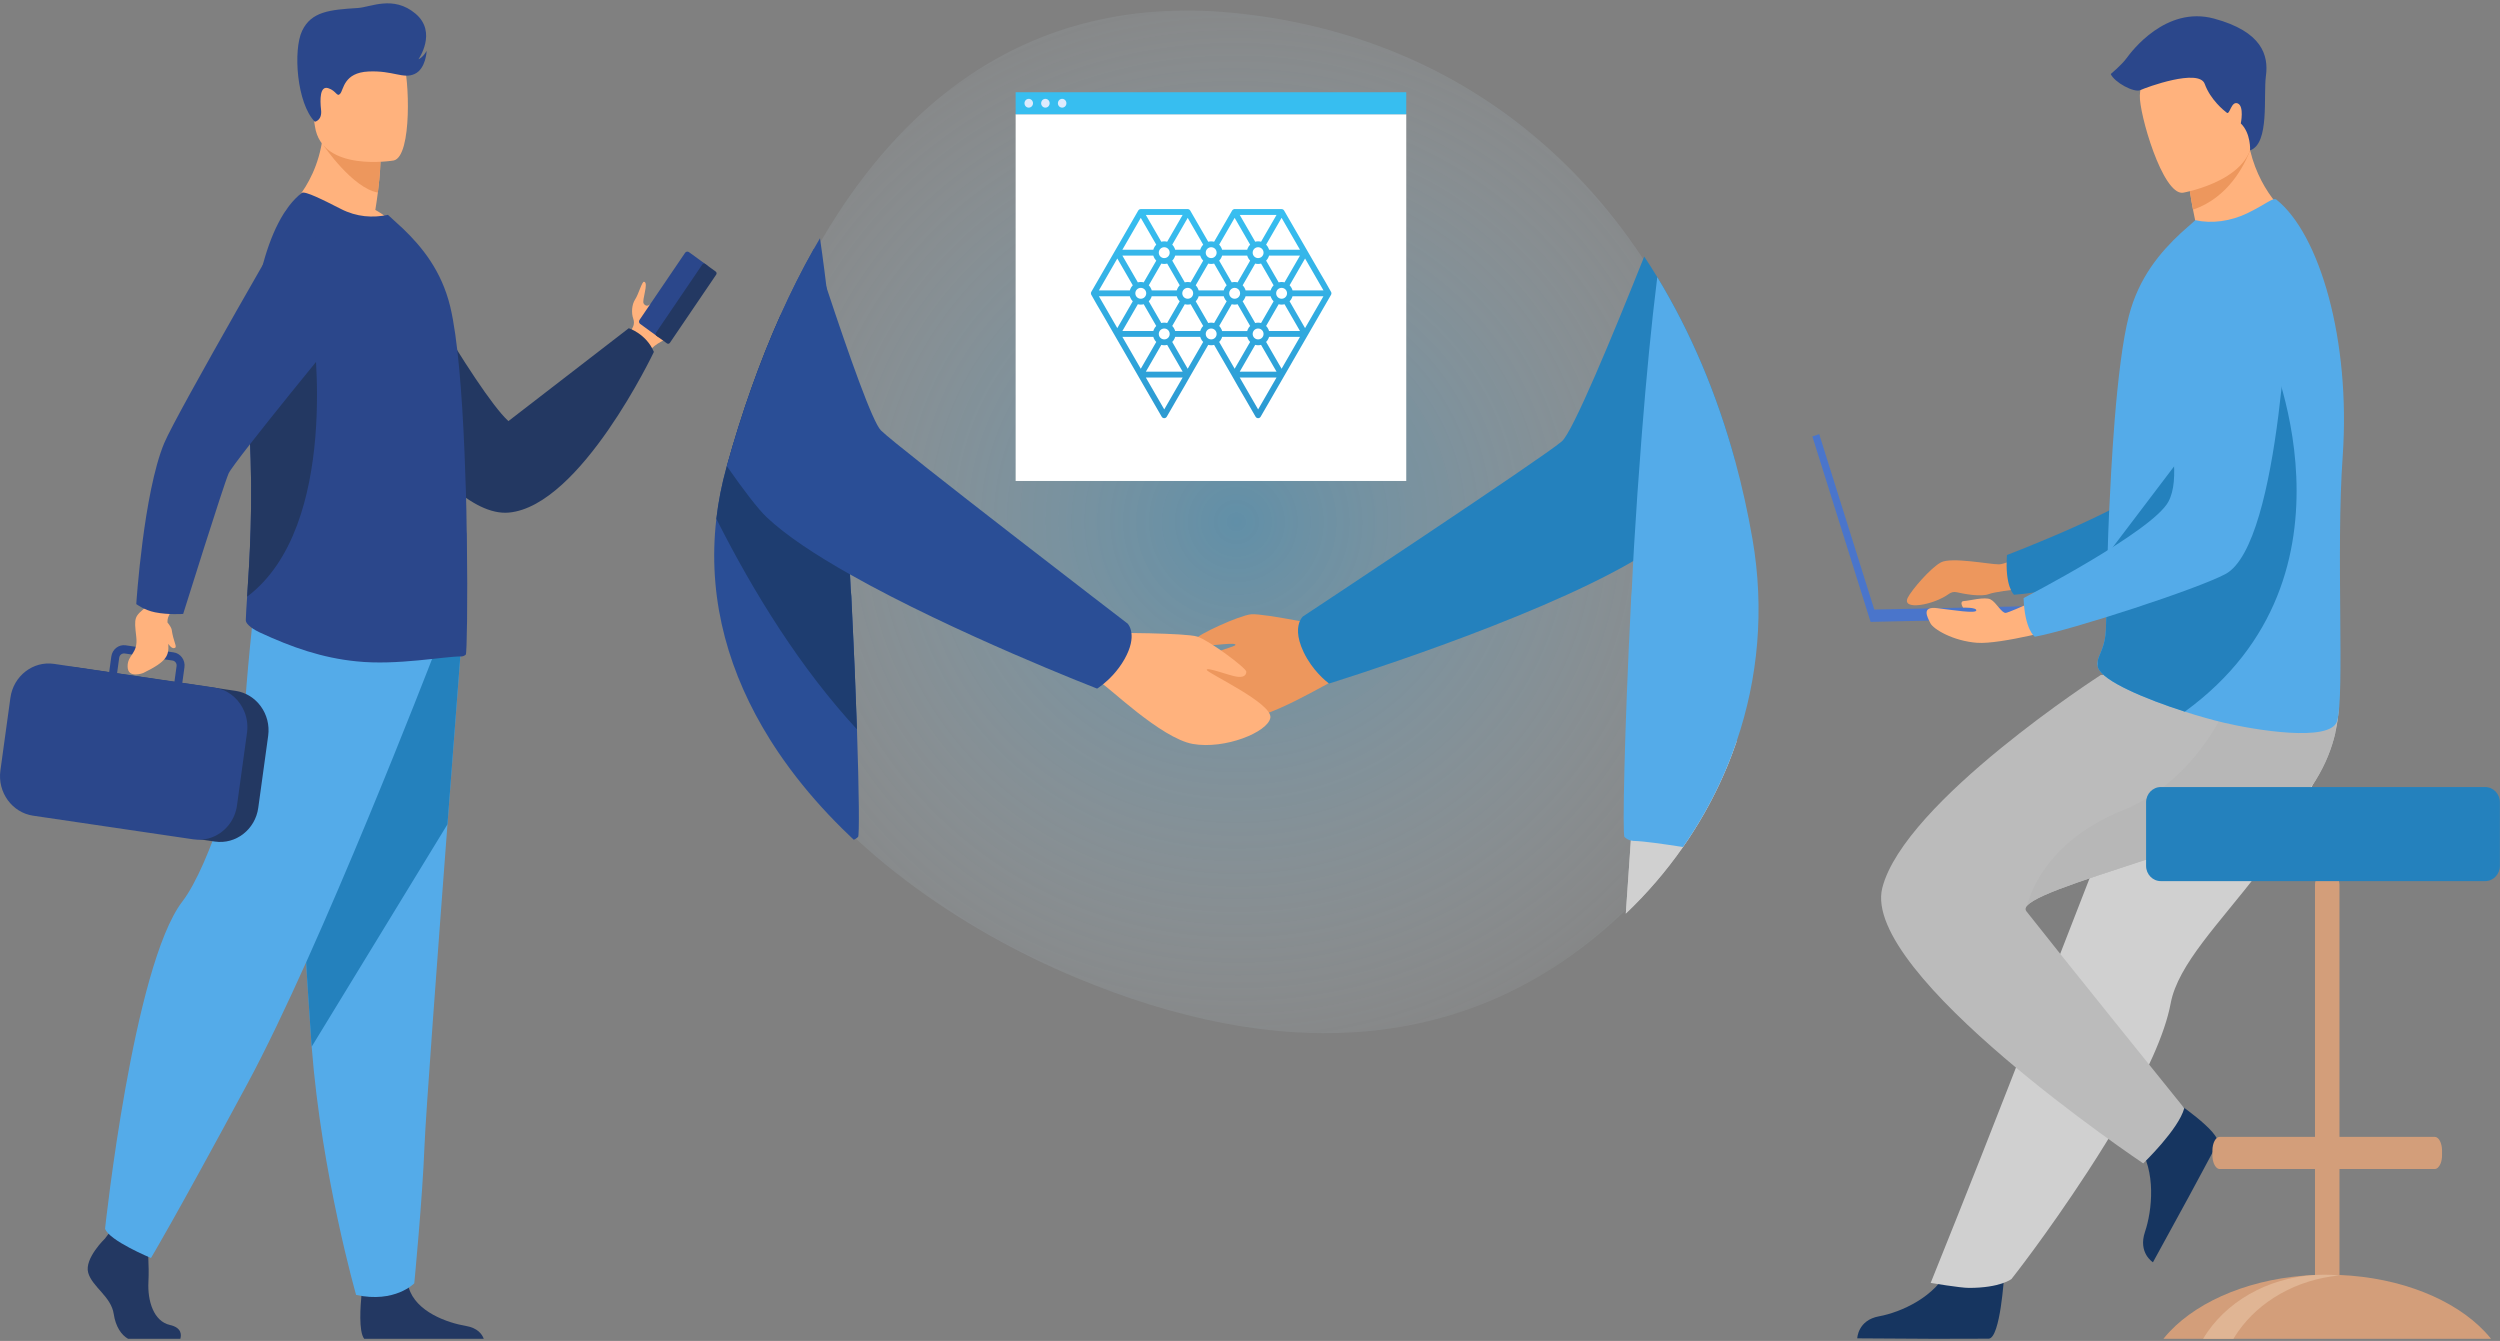 <?xml version="1.0" encoding="utf-8"?>
<svg width="550" height="295" viewBox="0 0 550 295" fill="none" xmlns="http://www.w3.org/2000/svg">
<rect x="0" y="0" width="550" height="295" fill="#808080" stroke="none"/>
<path d="M357.291 200.605C322.951 233.295 280.226 233.232 236.765 215.106H236.763C211.329 204.505 184.426 186.104 169.801 162.393C150.022 130.758 156.922 103.547 172.173 69.512C192.415 24.309 225.179 -2.49 273.404 3.041C335.282 10.132 374.347 56.715 385.037 118.589C390.424 149.753 379.065 179.883 357.291 200.605Z" fill="url(#paint0_radial)"/>
<path d="M440.904 280.698C440.904 280.698 440.088 294.311 437.545 294.506C437.207 294.531 424.639 294.531 424.639 294.531L408.597 294.435C408.597 294.435 408.702 290.434 413.391 289.587C418.079 288.74 425.929 285.331 428.768 278.915C431.757 272.167 440.904 280.698 440.904 280.698Z" fill="#163560"/>
<path d="M449.465 119.704C449.465 119.704 441.891 124.16 439.773 124.16C437.652 124.16 429.33 122.496 427.012 123.722C424.691 124.949 420.493 129.886 419.704 131.499C418.287 134.397 425.406 133.118 428.773 130.647C429.262 130.288 429.87 130.156 430.454 130.288C432.196 130.682 435.82 131.362 437.567 130.692C439.917 129.792 452.302 128.791 452.302 128.791L449.465 119.704Z" fill="#ED975D"/>
<path d="M507.084 58.996C507.084 58.996 499.234 116.753 486.234 121.924C479.82 124.476 451.471 130.262 443.086 130.844C443.086 130.844 441.031 129.119 441.532 122.099C441.532 122.099 471.232 110.812 475.452 104.674C481.731 95.54 471.552 67.355 479.432 58.776C487.314 50.196 500.585 46.508 507.084 58.996Z" fill="#2481BD"/>
<path d="M504.438 180.677C502.149 184.698 499.501 188.466 496.769 192.035C488.33 203.061 479.146 212.153 477.546 220.746C477.228 222.458 476.722 224.304 476.062 226.247C475.393 228.214 474.567 230.285 473.614 232.425C470.033 240.474 464.679 249.495 459.334 257.697C450.091 271.871 442.526 281.383 442.526 281.383C442.526 281.383 440.103 283.34 433.171 283.338C431.243 283.338 424.749 282.243 424.749 282.243C425.387 280.589 433.051 261.771 442.35 237.852C446.128 228.143 450.142 217.812 454.017 207.853C454.533 206.523 455.048 205.198 455.561 203.885C456.746 200.838 457.912 197.836 459.05 194.915C467.782 172.456 474.736 154.571 474.736 154.571C474.736 154.571 509.633 140.887 513.259 149.753C516.247 157.064 513.811 164.226 504.438 180.677Z" fill="#D0D0D0"/>
<path d="M477.809 241.807C477.809 241.807 488.894 249.179 487.819 251.574C487.675 251.893 481.55 263.25 481.55 263.25L473.649 277.701C473.649 277.701 470.326 275.655 471.897 271.007C473.47 266.356 474.418 257.601 470.392 251.905C466.155 245.917 477.809 241.807 477.809 241.807Z" fill="#163560"/>
<path d="M471.511 255.944C471.511 255.944 479.314 248.443 480.536 243.803C480.536 243.803 451.989 208.4 445.795 200.464C445.512 200.1 445.583 199.7 445.959 199.263C450.633 193.805 502.577 182.713 509.364 171.783C511.705 168.017 513.029 164.439 513.75 161.316C515.289 154.644 514.072 150.036 514.072 150.036L462.197 148.484C462.197 148.484 419.005 176.32 414.114 195.3C409.227 214.277 471.511 255.944 471.511 255.944Z" fill="#BBBBBB"/>
<path d="M445.959 199.26C450.633 193.802 502.577 182.71 509.364 171.78C511.705 168.015 513.029 164.436 513.75 161.313V154.518L491.702 150.929C491.702 150.929 485.449 170.842 466.932 178.31C449.59 185.303 446.304 197.715 445.959 199.26Z" fill="#B7B7B7"/>
<path d="M476.392 55.355C486.886 58.162 504.285 48.099 504.285 48.099C504.285 48.099 497.529 43.4 495.025 33.077C494.897 32.556 494.785 32.025 494.68 31.476C493.581 31.236 491.509 30.778 489.29 30.295L481.274 37.728C481.274 37.728 481.457 40.816 482.459 46.119C482.632 47.044 482.833 48.038 483.062 49.096C478.765 51.852 476.392 55.355 476.392 55.355Z" fill="#FFB27D"/>
<path d="M515.394 100.38C513.891 121.307 515.868 153.132 514.163 158.645C512.692 163.399 495.924 160.572 489.229 158.986C486.752 158.4 483.751 157.56 480.651 156.566C472.007 153.794 462.588 149.839 461.576 146.903C461.537 146.787 461.503 146.675 461.484 146.564C461.391 146.137 461.41 145.737 461.503 145.332C461.84 143.835 463.138 142.217 463.292 138.509C463.463 134.369 463.436 129.496 463.587 124.256C463.595 123.667 463.602 123.022 463.665 122.435L463.668 122.22C463.67 122.106 463.673 121.998 463.675 121.884C463.819 116.04 464.115 109.894 464.457 103.802C464.675 99.976 464.926 96.185 465.217 92.553C465.972 83.178 466.986 74.843 468.332 69.572C470.529 60.982 475.376 55.377 479.786 51.273L482.977 48.441C486.537 49.245 490.746 48.711 494.553 46.845C498.672 44.819 500.097 43.37 500.813 43.916C510.327 51.513 517.17 74.797 515.394 100.38Z" fill="#54ABE9"/>
<path d="M480.653 156.566C472.009 153.794 462.59 149.839 461.579 146.903C461.54 146.787 461.506 146.675 461.486 146.564C461.491 146.154 461.496 145.742 461.506 145.332C461.843 143.835 463.14 142.217 463.294 138.509C463.465 134.369 463.438 129.496 463.59 124.256C463.597 123.667 463.604 123.022 463.668 122.435L463.67 122.22C463.673 122.106 463.675 121.998 463.678 121.884L498.626 75.799C498.623 75.801 522.115 126.434 480.653 156.566Z" fill="#2481BD"/>
<path d="M481.276 37.728C481.276 37.728 481.46 40.816 482.461 46.119C490.29 43.501 493.84 36.183 495.025 33.077C494.897 32.556 494.785 32.025 494.68 31.476C493.581 31.236 491.509 30.778 489.29 30.295L481.276 37.728Z" fill="#ED975D"/>
<path d="M480.223 42.404C480.223 42.404 497.292 39.455 495.354 28.479C493.417 17.504 494.316 9.732 483.334 11.151C472.354 12.57 470.98 17.157 470.768 20.983C470.555 24.81 475.733 42.889 480.223 42.404Z" fill="#FFB27D"/>
<path d="M454.953 133.161L412.34 134.101L400.226 95.509L398.721 96.015L411.526 136.815L455.009 135.854L454.953 133.161Z" fill="#4A75CB"/>
<path d="M454.139 138.001C454.139 138.001 440.169 141.815 434.928 141.413C429.689 141.013 425.331 138.433 424.671 137.085C424.011 135.738 422.626 133.35 426.193 133.793C429.76 134.233 434.63 135.019 434.781 134.309C434.933 133.601 431.874 133.666 431.874 133.666C431.874 133.666 430.95 132.275 432.113 132.225C433.276 132.174 436.672 131.221 437.935 131.873C439.196 132.526 440.362 134.936 441.283 134.835C442.204 134.734 452.974 129.815 452.974 129.815L454.139 138.001Z" fill="#FFB27D"/>
<path d="M503.62 61.366C503.62 61.366 501.968 119.666 489.598 126.292C483.495 129.562 455.935 138.547 447.662 140.082C447.662 140.082 445.436 138.603 445.187 131.567C445.187 131.567 473.504 116.96 477.045 110.377C482.312 100.583 469.195 73.73 476.114 64.305C483.031 54.877 495.828 49.697 503.62 61.366Z" fill="#54ABE9"/>
<path d="M495.025 33.077C495.025 33.077 495.22 29.311 492.975 27.154C492.975 27.154 493.757 23.378 492.313 22.756C490.869 22.134 490.568 25.308 489.908 24.81C489.246 24.312 486.302 21.947 485.039 18.462C483.776 14.977 472.222 19.198 470.875 19.825C469.529 20.453 465.2 18.151 464.359 16.285C464.359 16.285 466.763 14.294 467.846 12.8C468.928 11.305 476.502 1.225 487.084 4.088C497.666 6.95 499.107 12.178 498.506 16.659C497.905 21.138 499.359 31.572 495.025 33.077Z" fill="#2B478B"/>
<path d="M546.658 292.963C539.993 285.915 528.248 281.062 514.683 280.49V257.183H535.644C536.162 257.183 536.626 256.715 536.921 255.992C537.127 255.486 537.249 254.857 537.249 254.174V253.122C537.249 251.465 536.526 250.112 535.644 250.112H514.683V194.602C514.683 193.069 513.471 191.815 511.99 191.815C510.51 191.815 509.298 193.069 509.298 194.602V250.112H488.337C487.455 250.112 486.732 251.468 486.732 253.122V254.174C486.732 254.879 486.864 255.529 487.082 256.043C487.375 256.738 487.829 257.183 488.337 257.183H509.298V280.49C495.733 281.062 483.988 285.912 477.323 292.963C476.839 293.474 476.382 293.997 475.955 294.531H548.031C547.601 293.997 547.142 293.476 546.658 292.963Z" fill="#D39E7A"/>
<path d="M514.683 280.594C505.218 281.499 497.082 286.231 492.374 292.963C492.015 293.476 491.677 293.997 491.36 294.531H484.692C485.01 293.997 485.347 293.476 485.706 292.963C490.959 285.449 500.478 280.435 511.348 280.435C512.474 280.435 513.588 280.49 514.683 280.594Z" fill="#E0B594"/>
<path d="M546.743 173.151H475.371C473.592 173.151 472.139 174.658 472.139 176.497V190.5C472.139 192.341 473.595 193.846 475.371 193.846H546.743C548.522 193.846 549.976 192.338 549.976 190.5V176.497C549.978 174.658 548.522 173.151 546.743 173.151Z" fill="#2481BD"/>
<path d="M151.65 66.631C150.452 69.962 148.378 73.829 146.201 74.79C143.733 75.88 142.702 77.42 142.702 77.42L140.709 76.221L138.329 74.79C138.329 74.79 138.385 74.517 138.502 74.072C138.617 73.629 138.796 73.009 139.038 72.324C139.038 72.324 139.768 71.353 139.321 70.131C138.874 68.912 138.964 67.028 139.727 65.878C140.491 64.73 141.227 61.9 141.686 61.983C142.8 62.18 141.139 66.07 141.615 66.793C142.045 67.446 142.585 67.221 142.685 67.172C142.693 67.168 142.698 67.165 142.705 67.162C145.827 65.741 149.617 58.078 151.293 59.113C151.918 59.5 152.16 65.213 151.65 66.631Z" fill="#FFB27D"/>
<path d="M140.845 71.269L144.757 74.115C145.033 74.314 145.419 74.246 145.612 73.96L155.634 59.199C155.827 58.913 155.762 58.513 155.485 58.314L151.574 55.468C151.298 55.266 150.912 55.337 150.719 55.623L140.696 70.384C140.501 70.67 140.569 71.07 140.845 71.269Z" fill="#2B478B"/>
<path d="M144.427 73.874L146.722 75.543C146.932 75.695 147.225 75.645 147.374 75.425L157.565 60.415C157.714 60.198 157.662 59.894 157.452 59.742L155.158 58.073C154.948 57.919 154.655 57.972 154.506 58.19L144.315 73.199C144.166 73.419 144.217 73.723 144.427 73.874Z" fill="#233862"/>
<path d="M84.722 50.089C84.722 50.089 104.629 86.028 111.851 92.642L138.331 72.208C138.331 72.208 142.175 73.427 143.856 77.42C143.856 77.42 127.774 111.331 111.942 112.77C96.109 114.206 73.888 72.124 73.888 72.124L84.722 50.089Z" fill="#233862"/>
<path d="M39.67 294.531H28.167C26.718 293.717 25.428 291.853 25.02 289.076C24.459 285.24 20.305 283.148 19.406 280.012C18.509 276.876 23.112 272.461 23.112 272.461L23.882 271.434L24.683 270.369L32.319 272.231C32.319 272.231 32.507 274.112 32.621 276.51C32.705 278.239 32.748 280.237 32.656 281.99C32.431 286.173 33.784 290.677 37.376 291.491C40.034 292.09 39.915 293.722 39.67 294.531Z" fill="#233862"/>
<path d="M106.425 294.531H80.121C78.855 292.933 79.322 287.035 79.512 285.111C79.552 284.724 79.578 284.496 79.578 284.496C79.578 284.496 88.56 277.058 89.794 282.754C89.83 282.933 89.877 283.108 89.925 283.28C91.48 288.606 98.453 291.026 102.479 291.701C105.098 292.141 106.066 293.55 106.425 294.531Z" fill="#233862"/>
<path d="M101.411 142.553C101.411 142.553 100.048 160.167 98.445 181.34C96.266 210.102 93.647 245.431 93.388 252.123C92.941 263.746 91.142 282.334 91.142 282.334C91.142 282.334 86.879 286.749 78.345 284.888C78.345 284.888 70.741 258.352 68.569 230.273C68.535 229.812 68.501 229.35 68.469 228.884C66.448 200.299 63.306 140.11 63.306 140.11L101.411 142.553Z" fill="#54ABE9"/>
<path d="M101.411 142.553C101.411 142.553 100.048 160.167 98.445 181.34L68.567 230.275C68.532 229.815 68.498 229.352 68.467 228.887C66.446 200.302 63.304 140.113 63.304 140.113L101.411 142.553Z" fill="#2481BD"/>
<path d="M95.183 144.645C95.183 144.645 70.599 208.435 54.435 238.413C38.27 268.392 33.218 276.757 33.218 276.757C33.218 276.757 23.955 272.924 23.115 270.309C23.115 270.309 29.296 212.433 40.122 198.327C46.24 190.356 53.426 166.432 53.761 158.066C54.098 149.7 55.95 133.143 55.95 133.143L95.183 144.645Z" fill="#54ABE9"/>
<path d="M89.063 51.652C79.456 54.791 62.835 46.321 62.835 46.321C62.835 46.321 71.692 39.44 71.227 25.134L78.655 31.33L83.7 35.538C83.7 35.538 83.678 38.019 83.129 42.366C82.982 43.509 82.801 44.784 82.574 46.177C86.698 48.521 89.063 51.652 89.063 51.652Z" fill="#FFB27D"/>
<path d="M83.703 35.538C83.703 35.538 83.681 38.019 83.131 42.366C77.541 41.372 71.198 32.02 71.198 32.02C74.044 31.17 76.537 31.016 78.657 31.33L83.703 35.538Z" fill="#ED975D"/>
<path d="M86.639 35.303C86.639 35.303 70.77 38.031 69.282 27.776C67.792 17.521 64.74 10.966 74.809 8.791C84.878 6.617 87.419 10.223 88.721 13.521C90.023 16.816 90.729 34.326 86.639 35.303Z" fill="#FFB27D"/>
<path d="M102.472 144.02C102.184 144.268 101.846 144.42 101.463 144.42C97.854 144.369 87.336 146.443 78.433 145.497C70.929 144.751 64.286 142.45 57.154 139.142C56.206 138.702 54.027 137.498 54.076 136.403C54.108 135.204 54.222 133.462 54.367 131.272C54.872 123.652 55.752 110.544 54.894 95.421C54.74 92.606 54.66 89.812 54.65 87.063C54.577 66.568 58.503 48.542 66.392 42.442C67.067 41.941 71.203 44.035 75.005 45.975C78.518 47.768 82.029 47.965 85.347 47.27L88.665 50.307C92.706 54.191 97.133 59.469 99.056 67.486C100.693 74.307 101.653 86.608 102.184 99.356C102.423 105.132 102.618 110.959 102.667 116.487V116.684C102.714 117.233 102.714 117.83 102.714 118.379C102.907 132.566 102.714 143.82 102.472 144.02Z" fill="#2B478B"/>
<path d="M54.369 131.269C54.875 123.649 55.754 110.542 54.897 95.418C54.743 92.604 54.662 89.809 54.652 87.06C57.938 78.808 60.626 72.825 60.626 72.825H68.909C68.906 72.825 74.98 115.761 54.369 131.269Z" fill="#233862"/>
<path d="M51.83 151.989L16.501 146.779C11.903 146.101 7.605 149.439 6.95 154.199L4.768 170.045C4.114 174.805 7.339 179.253 11.937 179.931L47.266 185.143C51.865 185.821 56.162 182.483 56.817 177.723L58.999 161.877C59.654 157.115 56.426 152.666 51.83 151.989Z" fill="#233862"/>
<path d="M53.824 156.713C52.832 154.138 50.689 152.108 47.97 151.42H47.968C47.965 151.42 47.963 151.42 47.96 151.417C47.694 151.351 47.423 151.293 47.144 151.253L40.11 150.216L40.579 146.797C40.684 146.033 40.496 145.272 40.047 144.652C39.597 144.035 38.942 143.63 38.204 143.524L36.37 143.254L28.984 142.164L27.652 141.966C26.127 141.741 24.705 142.844 24.49 144.425L24.021 147.844L11.878 146.051C7.263 145.37 2.951 148.721 2.291 153.498L0.085 169.53C-0.572 174.307 2.665 178.77 7.28 179.451L42.546 184.655C43.169 184.749 43.785 184.764 44.386 184.716H44.388C44.391 184.716 44.391 184.716 44.393 184.716C45.358 184.64 46.287 184.39 47.147 183.998C49.739 182.814 51.708 180.31 52.136 177.207L54.345 161.179C54.557 159.613 54.354 158.086 53.824 156.713ZM26.228 144.68C26.294 144.202 26.655 143.84 27.095 143.767C27.198 143.749 27.3 143.747 27.41 143.762L28.979 143.992L34.791 144.852L37.96 145.32C38.529 145.403 38.928 145.952 38.847 146.541L38.378 149.96L25.759 148.097L26.228 144.68Z" fill="#2B478B"/>
<path d="M36.836 136.926C36.846 136.732 36.856 136.532 36.87 136.324C36.944 135.303 38.8 132.743 38.8 132.743L34.149 130.245L32.306 133.396C29.526 135.687 29.475 135.728 29.98 140.115C30.42 143.919 28.016 143.964 28.075 146.678C28.131 149.394 31.512 148.059 31.512 148.059C36.751 145.512 37.186 144.232 37.024 141.65C37.52 142.381 38.077 142.806 38.549 142.487C38.964 142.207 38.133 141.097 37.772 138.522C37.721 138.135 37.281 137.49 36.836 136.926Z" fill="#FFB27D"/>
<path d="M34.083 134.703C37.066 135.305 40.298 135.062 40.298 135.062C40.298 135.062 49.155 106.746 50.294 104.159C51.435 101.571 76.598 70.956 76.598 70.956L66.114 43.8C66.114 43.8 38.896 90.859 36.133 97.472C31.566 108.4 29.98 132.898 29.98 132.898C29.98 132.898 31.74 134.23 34.083 134.703Z" fill="#2B478B"/>
<path d="M69.27 26.788C69.27 26.788 70.898 26.507 70.636 24.185C70.372 21.864 70.377 18.829 72.2 19.395C74.022 19.962 74.115 21.472 74.863 20.589C75.613 19.706 75.625 15.989 81.052 15.731C86.478 15.473 88.682 17.428 91.206 16.28C93.73 15.132 93.862 11.179 93.862 11.179C93.862 11.179 93.143 12.59 92.061 13.04C92.061 13.04 96.271 7.079 91.397 2.993C86.522 -1.094 81.553 1.581 78.733 1.758C72.52 2.148 68.506 2.535 66.475 6.761C64.445 10.984 65.281 22.721 69.27 26.788Z" fill="#2B478B"/>
<path d="M293.999 138.221C293.999 138.221 277.942 134.875 275.259 135.141C272.576 135.404 263.282 139.728 263.179 140.52C263.074 141.311 263.536 141.941 265.163 142.009C266.791 142.078 272.117 141.223 271.794 141.903C271.472 142.583 256.157 146.132 256.07 149.343C255.982 152.555 264.565 158.286 271.701 158.493C278.838 158.701 292.63 149.751 293.83 149.609C303.991 148.41 293.999 138.221 293.999 138.221Z" fill="#ED975D"/>
<path d="M381.702 101.283C375.43 109.368 370.201 115.637 367.445 117.916C365.256 119.727 362.483 121.58 359.307 123.437C336.413 136.81 292.386 150.378 292.386 150.378C292.386 150.378 292.354 150.355 292.298 150.312C291.746 149.895 288.719 147.485 286.801 143.471C285.125 139.961 285.469 137.783 285.968 136.643C286.271 135.947 286.63 135.634 286.63 135.634C286.63 135.634 339.392 100.732 343.611 97.095C346.003 95.034 354.669 74.15 361.728 56.445C362.715 57.927 363.67 59.431 364.596 60.956C372.004 73.128 377.719 86.716 381.702 101.283Z" fill="#2481BD"/>
<path d="M382.063 163.091C381.731 164.067 381.382 165.038 381.017 166.002C379.307 170.523 377.243 174.893 374.853 179.076V179.079C373.436 181.567 371.904 183.99 370.265 186.339C366.585 191.62 362.366 196.531 357.675 200.992C357.699 200.628 357.726 200.261 357.753 199.897C357.789 199.333 357.829 198.774 357.868 198.221C357.953 196.991 358.036 195.783 358.117 194.599C358.151 194.139 358.18 193.684 358.212 193.231C358.413 190.3 358.606 187.521 358.784 184.911C358.835 184.16 358.886 183.426 358.935 182.703C358.95 182.488 358.965 182.275 358.979 182.063C359.011 181.641 359.038 181.218 359.067 180.804C359.094 180.427 359.119 180.058 359.143 179.691C359.145 179.653 359.148 179.615 359.15 179.58C359.175 179.205 359.199 178.836 359.226 178.469C359.27 177.852 359.312 177.25 359.351 176.659C359.375 176.292 359.402 175.93 359.426 175.574C359.463 175.017 359.502 174.476 359.536 173.948C359.546 173.821 359.556 173.692 359.563 173.566C359.583 173.315 359.597 173.062 359.615 172.817C359.622 172.693 359.632 172.569 359.639 172.45C359.641 172.435 359.641 172.42 359.641 172.405C359.676 171.932 359.705 171.469 359.737 171.022C359.739 170.999 359.742 170.974 359.742 170.951C359.764 170.625 359.788 170.303 359.808 169.992C359.815 169.886 359.822 169.782 359.827 169.684C359.839 169.504 359.852 169.33 359.861 169.155C359.871 169.014 359.883 168.872 359.891 168.733C359.957 167.757 360.02 166.864 360.074 166.065C360.081 165.951 360.091 165.837 360.096 165.726C360.103 165.612 360.113 165.501 360.118 165.39C360.133 165.18 360.147 164.975 360.159 164.78C360.257 163.369 360.326 162.337 360.367 161.735C360.372 161.672 360.374 161.614 360.379 161.561C360.382 161.543 360.382 161.525 360.384 161.51C360.389 161.455 360.392 161.404 360.392 161.361C360.404 161.192 360.411 161.103 360.411 161.103L382.063 163.091Z" fill="#BBBBBB"/>
<path d="M382.063 163.091C381.731 164.067 381.382 165.038 381.017 166.002C379.307 170.523 377.243 174.893 374.853 179.076V179.079C373.436 181.567 371.904 183.99 370.265 186.339C366.585 191.62 362.366 196.531 357.675 200.992C357.699 200.628 357.726 200.261 357.753 199.897C357.789 199.333 357.829 198.774 357.868 198.221C357.953 196.991 358.036 195.783 358.117 194.599C358.151 194.139 358.18 193.684 358.212 193.231C358.413 190.3 358.606 187.521 358.784 184.911C358.835 184.16 358.886 183.426 358.935 182.703C358.95 182.488 358.965 182.275 358.979 182.063C359.011 181.641 359.038 181.218 359.067 180.804C359.094 180.427 359.119 180.058 359.143 179.691C359.145 179.653 359.148 179.615 359.15 179.58C359.175 179.205 359.199 178.836 359.226 178.469C359.27 177.852 359.312 177.25 359.351 176.659C359.375 176.292 359.402 175.93 359.426 175.574C359.463 175.017 359.502 174.476 359.536 173.948C359.546 173.821 359.556 173.692 359.563 173.566C359.583 173.315 359.597 173.062 359.615 172.817C359.622 172.693 359.632 172.569 359.639 172.45C359.641 172.435 359.641 172.42 359.641 172.405C359.676 171.932 359.705 171.469 359.737 171.022C359.739 170.999 359.742 170.974 359.742 170.951C359.764 170.625 359.788 170.303 359.808 169.992C359.815 169.886 359.822 169.782 359.827 169.684C359.839 169.504 359.852 169.33 359.861 169.155C359.871 169.014 359.883 168.872 359.891 168.733C359.957 167.757 360.02 166.864 360.074 166.065C360.081 165.951 360.091 165.837 360.096 165.726C360.103 165.612 360.113 165.501 360.118 165.39C360.133 165.18 360.147 164.975 360.159 164.78C360.257 163.369 360.326 162.337 360.367 161.735C360.372 161.672 360.374 161.614 360.379 161.561C360.382 161.543 360.382 161.525 360.384 161.51C360.389 161.455 360.392 161.404 360.392 161.361C360.404 161.192 360.411 161.103 360.411 161.103L382.063 163.091Z" fill="#D0D0D0"/>
<path d="M385.547 118.604C388.225 134.101 386.779 149.25 382.063 163.091C381.731 164.067 381.382 165.038 381.017 166.002C379.307 170.523 377.243 174.893 374.853 179.076V179.079C373.436 181.567 371.904 183.99 370.265 186.34C365.561 185.636 361.733 185.06 359.375 184.999C359.17 184.992 358.972 184.964 358.784 184.916C358.256 184.789 357.792 184.516 357.386 184.132C356.92 183.712 357.362 161.217 358.794 132.882C358.835 131.79 358.877 130.589 359.014 129.504L359.023 129.104C359.114 127.235 359.207 125.344 359.307 123.439C359.368 122.342 359.426 121.239 359.492 120.129C359.935 112.572 360.482 104.844 361.078 97.136C361.137 96.397 361.193 95.656 361.249 94.923C362.19 83.059 363.294 71.398 364.599 60.964C372.004 73.133 377.719 86.721 381.704 101.288C383.246 106.918 384.526 112.701 385.547 118.604Z" fill="#54ABE9"/>
<path d="M188.533 160.463C188.272 152.53 187.881 143.084 187.365 132.88C187.324 131.787 187.277 130.586 187.145 129.501L187.128 129.102C187.087 128.196 187.045 127.288 186.999 126.373C186.974 125.857 186.947 125.341 186.92 124.823C186.842 123.27 186.754 121.702 186.661 120.126C186.219 112.57 185.67 104.841 185.078 97.133C185.017 96.395 184.959 95.654 184.902 94.92C184.035 83.929 183.023 73.113 181.838 63.285V63.281C181.831 63.225 181.824 63.172 181.819 63.116C181.672 61.882 181.516 60.658 181.362 59.454C181.052 57.031 180.732 54.677 180.397 52.411C179.94 53.185 179.491 53.966 179.048 54.753C176.432 59.383 173.996 64.246 171.728 69.309C167.103 79.63 163.182 90.796 159.901 102.55C159.881 102.626 159.859 102.699 159.839 102.773C158.772 106.609 158.031 110.4 157.599 114.14V114.143C157.535 114.674 157.479 115.208 157.428 115.739V115.741C155.852 132.65 160.506 148.473 169.344 162.61C169.644 163.098 169.957 163.584 170.272 164.067C170.895 165.028 171.54 165.981 172.205 166.925C172.671 167.592 173.15 168.258 173.639 168.918C173.739 169.057 173.842 169.196 173.949 169.335C177.323 173.859 181.127 178.186 185.281 182.291C185.953 182.956 186.635 183.616 187.326 184.268C187.497 184.43 187.671 184.592 187.844 184.754C188.184 184.605 188.491 184.392 188.775 184.129C189.073 183.859 189.002 174.552 188.533 160.463Z" fill="#2A4E96"/>
<path d="M188.533 160.463C176.224 147.113 165.965 130.725 157.596 114.14V114.138C158.031 110.397 158.769 106.607 159.837 102.77C159.857 102.694 159.878 102.621 159.898 102.548C163.179 90.793 167.101 79.628 171.726 69.307C179.28 80.485 184.577 90.773 184.902 94.915C184.961 95.651 185.017 96.39 185.078 97.128C185.667 104.836 186.219 112.567 186.661 120.121C186.754 121.697 186.842 123.265 186.92 124.818C186.947 125.336 186.974 125.852 186.999 126.368C187.045 127.281 187.087 128.191 187.128 129.097L187.145 129.496C187.277 130.581 187.324 131.782 187.365 132.875C187.883 143.084 188.272 152.53 188.533 160.463Z" fill="#1E3D70"/>
<path d="M244.43 139.217C244.43 139.217 260.809 139.235 263.387 140.044C265.965 140.854 274.247 146.999 274.198 147.796C274.149 148.592 273.575 149.116 271.97 148.85C270.362 148.585 265.305 146.653 265.491 147.386C265.676 148.119 280.006 154.74 279.478 157.906C278.95 161.073 269.439 164.927 262.405 163.665C255.371 162.403 243.565 150.8 242.416 150.416C232.683 147.153 244.43 139.217 244.43 139.217Z" fill="#FFB27D"/>
<path d="M247.396 145.006C245.903 147.659 243.936 149.52 242.661 150.55C241.884 151.177 241.366 151.496 241.366 151.496C241.366 151.496 209.848 139.281 187.004 126.373C179.451 122.107 172.847 117.764 168.642 113.763C166.742 111.955 163.661 107.922 159.901 102.55C163.182 90.796 167.103 79.63 171.728 69.309C173.996 64.244 176.432 59.383 179.048 54.753C179.96 57.562 180.898 60.435 181.841 63.28V63.283C186.845 78.394 191.976 92.882 193.803 94.688C197.771 98.618 248.085 137.197 248.085 137.197C248.085 137.197 248.735 137.849 248.913 139.253C249.077 140.525 248.852 142.419 247.396 145.006Z" fill="#2A4E96"/>
<path d="M309.376 25.134H223.442V105.813H309.376V25.134Z" fill="white"/>
<path d="M309.376 20.293H223.442V25.131H309.376V20.293Z" fill="#37BEF0"/>
<path d="M226.325 21.745C225.807 21.745 225.389 22.177 225.389 22.713C225.389 23.25 225.807 23.682 226.325 23.682C226.843 23.682 227.261 23.25 227.261 22.713C227.261 22.177 226.841 21.745 226.325 21.745Z" fill="#DDEBFD"/>
<path d="M229.988 21.745C229.47 21.745 229.052 22.177 229.052 22.713C229.052 23.25 229.47 23.682 229.988 23.682C230.506 23.682 230.923 23.25 230.923 22.713C230.923 22.177 230.503 21.745 229.988 21.745Z" fill="#DDEBFD"/>
<path d="M233.675 21.745C233.159 21.745 232.739 22.177 232.739 22.713C232.739 23.25 233.159 23.682 233.675 23.682C234.193 23.682 234.61 23.25 234.61 22.713C234.61 22.177 234.193 21.745 233.675 21.745Z" fill="#DDEBFD"/>
<path fill-rule="evenodd" clip-rule="evenodd" d="M276.788 53.094C277.011 53.094 277.226 53.123 277.434 53.178L278.814 50.787L280.838 47.283H272.741L276.145 53.178C276.347 53.126 276.565 53.094 276.788 53.094ZM263.699 63.881H269.219C269.248 63.776 269.282 63.673 269.324 63.574C269.45 63.269 269.636 62.994 269.864 62.765L267.106 57.986C266.901 58.041 266.684 58.07 266.46 58.07C266.237 58.07 266.022 58.041 265.815 57.986L263.056 62.765C263.285 62.994 263.471 63.269 263.597 63.574C263.636 63.673 263.673 63.776 263.699 63.881ZM269.221 65.172H263.702C263.673 65.277 263.639 65.379 263.597 65.479C263.471 65.784 263.285 66.059 263.056 66.288L264.437 68.676L265.817 71.067C266.025 71.012 266.24 70.983 266.463 70.983C266.686 70.983 266.901 71.012 267.109 71.067L268.424 68.786L269.867 66.288C269.639 66.059 269.452 65.784 269.326 65.479C269.284 65.379 269.248 65.277 269.221 65.172ZM261.941 62.122C261.736 62.067 261.518 62.038 261.295 62.038C261.072 62.038 260.857 62.067 260.65 62.122L257.891 57.343C258.12 57.115 258.306 56.839 258.432 56.535C258.474 56.435 258.508 56.333 258.537 56.228H264.056C264.085 56.333 264.119 56.435 264.161 56.535C264.287 56.839 264.474 57.115 264.702 57.343L263.321 59.731L261.941 62.122ZM268.219 57.343C268.447 57.115 268.634 56.839 268.76 56.535C268.801 56.435 268.836 56.333 268.864 56.228H274.384C274.413 56.333 274.447 56.435 274.489 56.535C274.615 56.839 274.801 57.115 275.029 57.343C274.108 58.936 273.19 60.529 272.271 62.122C272.066 62.067 271.849 62.038 271.625 62.038C271.402 62.038 271.187 62.067 270.98 62.122L268.219 57.343ZM268.864 54.939C268.836 54.834 268.801 54.732 268.76 54.632C268.634 54.328 268.447 54.052 268.219 53.824L269.662 51.325L271.623 47.929L273.646 51.433L275.029 53.826C274.801 54.055 274.615 54.33 274.489 54.635C274.447 54.734 274.413 54.837 274.384 54.942H268.864V54.939ZM258.537 54.939H264.056C264.085 54.834 264.119 54.732 264.161 54.632C264.287 54.328 264.474 54.052 264.702 53.824L263.259 51.325L261.298 47.929L257.894 53.826C258.122 54.055 258.309 54.33 258.435 54.635C258.474 54.732 258.508 54.834 258.537 54.939ZM259.54 62.765L256.781 57.986C256.576 58.041 256.359 58.07 256.136 58.07C255.912 58.07 255.697 58.041 255.49 57.986L252.732 62.765C252.96 62.994 253.146 63.269 253.272 63.574C253.314 63.673 253.348 63.776 253.377 63.881H258.897C258.925 63.776 258.96 63.673 259.002 63.574C259.125 63.269 259.309 62.996 259.54 62.765ZM252.729 66.288C253.648 67.881 254.569 69.474 255.487 71.067C255.692 71.012 255.91 70.983 256.133 70.983C256.356 70.983 256.571 71.012 256.779 71.067L258.093 68.786L259.537 66.288C259.309 66.059 259.122 65.784 258.996 65.479C258.954 65.379 258.92 65.277 258.891 65.172H253.372C253.343 65.277 253.309 65.379 253.267 65.479C253.144 65.784 252.96 66.057 252.729 66.288ZM254.375 71.71C254.146 71.938 253.96 72.214 253.834 72.518C253.792 72.618 253.758 72.72 253.729 72.825H246.921L248.944 69.322L250.325 66.931C250.53 66.986 250.747 67.014 250.97 67.014C251.194 67.014 251.409 66.986 251.616 66.931C252.535 68.524 253.456 70.117 254.375 71.71ZM251.616 62.122C251.411 62.067 251.194 62.038 250.97 62.038C250.747 62.038 250.532 62.067 250.325 62.122L246.921 56.228H253.729C253.758 56.333 253.792 56.435 253.834 56.535C253.96 56.839 254.146 57.115 254.375 57.343C253.456 58.936 252.535 60.529 251.616 62.122ZM258.537 72.825C258.508 72.72 258.474 72.618 258.432 72.518C258.306 72.214 258.12 71.938 257.891 71.71L259.206 69.432L260.65 66.928C260.854 66.983 261.072 67.012 261.295 67.012C261.518 67.012 261.734 66.983 261.941 66.928C262.86 68.521 263.781 70.114 264.702 71.707C264.474 71.936 264.287 72.211 264.161 72.516C264.119 72.615 264.085 72.718 264.056 72.823H258.537V72.825ZM264.056 74.114H258.537C258.508 74.219 258.474 74.321 258.432 74.421C258.306 74.725 258.12 75.001 257.891 75.229L261.295 81.127L263.256 77.731L264.699 75.232C264.471 75.004 264.285 74.728 264.159 74.424C264.119 74.321 264.085 74.219 264.056 74.114ZM269.534 69.432L270.98 66.931C271.185 66.986 271.402 67.014 271.625 67.014C271.849 67.014 272.064 66.986 272.271 66.931L273.717 69.434L275.032 71.712H275.029C274.801 71.941 274.615 72.216 274.489 72.521C274.447 72.621 274.413 72.723 274.384 72.828H268.864C268.836 72.723 268.801 72.621 268.76 72.521C268.634 72.216 268.447 71.941 268.219 71.712L269.534 69.432ZM274.384 74.114H268.864C268.836 74.219 268.801 74.321 268.76 74.421C268.634 74.725 268.447 75.001 268.219 75.229L269.662 77.728L271.623 81.124L275.027 75.227C274.799 74.998 274.612 74.723 274.486 74.418C274.447 74.321 274.413 74.219 274.384 74.114ZM274.825 68.786L276.142 71.067C276.35 71.012 276.565 70.983 276.788 70.983C277.011 70.983 277.226 71.012 277.434 71.067L280.192 66.288C279.964 66.059 279.777 65.784 279.651 65.479C279.609 65.379 279.575 65.277 279.546 65.172H274.027C273.998 65.277 273.964 65.379 273.922 65.479C273.796 65.784 273.61 66.059 273.381 66.288L274.825 68.786ZM281.305 66.931C281.509 66.986 281.727 67.014 281.95 67.014C282.173 67.014 282.389 66.986 282.596 66.931L286 72.825H279.189C279.16 72.72 279.126 72.618 279.084 72.518C278.958 72.214 278.772 71.938 278.544 71.71L279.922 69.322L281.305 66.931ZM274.027 63.881H279.546C279.575 63.776 279.609 63.673 279.651 63.574C279.777 63.269 279.964 62.994 280.192 62.765L277.434 57.986C277.229 58.041 277.011 58.07 276.788 58.07C276.565 58.07 276.35 58.041 276.142 57.986L273.384 62.765C273.612 62.994 273.799 63.269 273.925 63.574C273.964 63.673 273.998 63.776 274.027 63.881ZM278.546 57.343C278.775 57.115 278.961 56.839 279.087 56.535C279.129 56.435 279.163 56.333 279.192 56.228H286L282.596 62.122C282.391 62.067 282.173 62.038 281.95 62.038C281.727 62.038 281.512 62.067 281.305 62.122L278.546 57.343ZM268.484 78.263L267.103 75.872C266.899 75.927 266.681 75.956 266.458 75.956C266.235 75.956 266.02 75.927 265.812 75.872L264.366 78.376L261.868 82.704C261.03 84.245 260.083 85.796 259.204 87.32L256.692 91.672C256.632 91.779 256.548 91.858 256.453 91.913C256.353 91.971 256.243 91.997 256.133 92C256.023 92 255.912 91.971 255.813 91.916C255.718 91.864 255.634 91.782 255.574 91.677L252.991 87.208L250.427 82.767L250.385 82.693L247.847 78.297L247.832 78.271L247.829 78.266L245.265 73.825L245.223 73.752L242.685 69.356L242.669 69.329L242.667 69.324C241.8 67.823 240.848 66.285 240.037 64.763L240 64.453L240.003 64.437C240.018 64.33 240.045 64.28 240.081 64.214L240.1 64.183L242.667 59.739L242.669 59.734L242.685 59.708L245.223 55.312L245.265 55.238L247.829 50.798L247.832 50.792L247.847 50.766L250.383 46.373C250.435 46.263 250.516 46.168 250.619 46.102C250.719 46.037 250.839 46 250.968 46H261.424V46.013C261.497 46.029 261.568 46.055 261.629 46.094C261.728 46.155 261.81 46.244 261.868 46.354L264.366 50.682L265.812 53.186C266.017 53.131 266.235 53.102 266.458 53.102C266.681 53.102 266.896 53.131 267.103 53.186L268.55 50.682L271.048 46.354C271.106 46.244 271.19 46.155 271.287 46.094C271.35 46.055 271.418 46.029 271.492 46.013V46H281.948C282.076 46 282.194 46.037 282.297 46.102C282.399 46.168 282.481 46.263 282.533 46.373L285.068 50.766L285.084 50.792L285.087 50.798L287.651 55.238L287.693 55.312L290.231 59.708L290.246 59.734L290.249 59.739C291.115 61.241 292.065 62.779 292.879 64.301L292.916 64.611L292.913 64.626C292.897 64.734 292.871 64.784 292.834 64.849L292.816 64.881L290.249 69.324L290.246 69.329L290.231 69.356L287.693 73.752L287.651 73.825L285.087 78.266L285.084 78.271L285.068 78.297L282.53 82.693L282.488 82.767L279.924 87.208L277.342 91.677C277.281 91.782 277.197 91.861 277.103 91.916C277.006 91.971 276.893 92 276.783 92C276.672 92 276.562 91.971 276.462 91.913C276.368 91.858 276.284 91.777 276.224 91.672L273.712 87.32C272.83 85.796 271.888 84.247 271.048 82.704L268.55 78.376L268.484 78.263ZM276.142 75.872C276.347 75.927 276.565 75.956 276.788 75.956C277.011 75.956 277.226 75.927 277.434 75.872L280.838 81.767H272.741L276.142 75.872ZM278.546 75.229L281.95 81.127L285.997 74.114H279.189C279.16 74.219 279.126 74.321 279.084 74.421C278.961 74.725 278.775 75.001 278.546 75.229ZM283.709 66.288L287.113 72.185L291.16 65.172H284.352C284.323 65.277 284.289 65.379 284.247 65.479C284.123 65.784 283.94 66.057 283.709 66.288ZM284.354 63.881H291.162L289.139 60.377L287.115 56.868L285.089 60.377L283.711 62.765C283.94 62.994 284.126 63.269 284.252 63.574C284.291 63.673 284.326 63.776 284.354 63.881ZM279.189 54.939C279.16 54.834 279.126 54.732 279.084 54.632C278.958 54.328 278.772 54.052 278.544 53.824L281.948 47.926L283.971 51.435L285.995 54.939H279.189ZM274.762 86.562L274.825 86.672L276.788 90.071L280.835 83.058H272.738L274.762 86.562ZM255.49 75.872C255.695 75.927 255.912 75.956 256.136 75.956C256.359 75.956 256.574 75.927 256.781 75.872L260.185 81.767H252.089L255.49 75.872ZM256.779 53.181C256.574 53.126 256.356 53.097 256.133 53.097C255.91 53.097 255.695 53.126 255.487 53.181L254.107 50.79L252.083 47.286H260.18L256.779 53.181ZM254.375 53.824L250.97 47.926L246.923 54.939H253.731C253.76 54.834 253.794 54.732 253.836 54.632C253.96 54.328 254.146 54.052 254.375 53.824ZM249.212 62.765L245.808 56.868L241.761 63.881H248.569C248.598 63.776 248.632 63.673 248.674 63.574C248.797 63.269 248.981 62.996 249.212 62.765ZM248.566 65.172H241.758L243.782 68.676L245.805 72.185L249.209 66.288C248.981 66.059 248.795 65.784 248.669 65.479C248.629 65.379 248.595 65.277 248.566 65.172ZM253.731 74.114H246.923L248.947 77.618L250.97 81.127L254.375 75.229C254.146 75.001 253.96 74.725 253.834 74.421C253.794 74.321 253.758 74.219 253.731 74.114ZM260.183 83.058H252.086L254.109 86.562L256.133 90.071L258.096 86.672L260.183 83.058ZM256.981 72.623C256.87 72.513 256.737 72.424 256.592 72.363C256.451 72.306 256.296 72.274 256.133 72.274C255.97 72.274 255.815 72.306 255.674 72.363C255.527 72.424 255.395 72.513 255.285 72.623C255.175 72.733 255.086 72.867 255.025 73.012C254.968 73.153 254.936 73.308 254.936 73.471C254.936 73.634 254.968 73.788 255.025 73.93C255.086 74.077 255.175 74.208 255.285 74.319C255.395 74.429 255.529 74.518 255.674 74.578C255.815 74.636 255.97 74.668 256.133 74.668C256.296 74.668 256.451 74.636 256.592 74.578C256.739 74.518 256.87 74.429 256.981 74.319C257.091 74.208 257.18 74.075 257.24 73.93C257.298 73.788 257.33 73.634 257.33 73.471C257.33 73.308 257.298 73.153 257.24 73.012C257.18 72.865 257.091 72.733 256.981 72.623ZM267.308 72.623C267.198 72.513 267.064 72.424 266.92 72.363C266.778 72.306 266.623 72.274 266.46 72.274C266.298 72.274 266.143 72.306 266.001 72.363C265.854 72.424 265.723 72.513 265.613 72.623C265.502 72.733 265.413 72.867 265.353 73.012C265.295 73.153 265.264 73.308 265.264 73.471C265.264 73.634 265.295 73.788 265.353 73.93C265.413 74.077 265.502 74.208 265.613 74.319C265.723 74.429 265.857 74.518 266.001 74.578C266.143 74.636 266.298 74.668 266.46 74.668C266.623 74.668 266.778 74.636 266.92 74.578C267.067 74.518 267.198 74.429 267.308 74.319C267.418 74.208 267.508 74.075 267.568 73.93C267.626 73.788 267.657 73.634 267.657 73.471C267.657 73.308 267.626 73.153 267.568 73.012C267.508 72.865 267.418 72.733 267.308 72.623ZM277.633 72.623C277.523 72.513 277.389 72.424 277.245 72.363C277.103 72.306 276.948 72.274 276.785 72.274C276.623 72.274 276.468 72.306 276.326 72.363C276.179 72.424 276.048 72.513 275.938 72.623C275.827 72.733 275.738 72.867 275.678 73.012C275.62 73.153 275.589 73.308 275.589 73.471C275.589 73.634 275.62 73.788 275.678 73.93C275.738 74.077 275.827 74.208 275.938 74.319C276.048 74.429 276.182 74.518 276.326 74.578C276.468 74.636 276.623 74.668 276.785 74.668C276.948 74.668 277.103 74.636 277.245 74.578C277.392 74.518 277.523 74.429 277.633 74.319C277.743 74.208 277.832 74.075 277.893 73.93C277.951 73.788 277.982 73.634 277.982 73.471C277.982 73.308 277.951 73.153 277.893 73.012C277.835 72.865 277.746 72.733 277.633 72.623ZM282.798 63.679C282.688 63.569 282.554 63.479 282.41 63.419C282.268 63.361 282.113 63.33 281.95 63.33C281.788 63.33 281.633 63.361 281.491 63.419C281.344 63.479 281.213 63.569 281.103 63.679C280.992 63.789 280.903 63.923 280.843 64.067C280.785 64.209 280.754 64.364 280.754 64.526C280.754 64.689 280.785 64.844 280.843 64.986C280.903 65.133 280.992 65.264 281.103 65.374C281.213 65.484 281.347 65.574 281.491 65.634C281.633 65.692 281.788 65.723 281.95 65.723C282.113 65.723 282.268 65.692 282.41 65.634C282.557 65.574 282.688 65.484 282.798 65.374C282.908 65.264 282.998 65.13 283.058 64.986C283.116 64.844 283.147 64.689 283.147 64.526C283.147 64.364 283.116 64.209 283.058 64.067C282.998 63.923 282.908 63.789 282.798 63.679ZM272.471 63.679C272.36 63.569 272.226 63.479 272.082 63.419C271.94 63.361 271.786 63.33 271.623 63.33C271.46 63.33 271.305 63.361 271.164 63.419C271.017 63.479 270.885 63.569 270.775 63.679C270.665 63.789 270.576 63.923 270.515 64.067C270.458 64.209 270.426 64.364 270.426 64.526C270.426 64.689 270.458 64.844 270.515 64.986C270.576 65.133 270.665 65.264 270.775 65.374C270.885 65.484 271.019 65.574 271.164 65.634C271.305 65.692 271.46 65.723 271.623 65.723C271.786 65.723 271.94 65.692 272.082 65.634C272.229 65.574 272.36 65.484 272.471 65.374C272.581 65.264 272.67 65.13 272.73 64.986C272.788 64.844 272.82 64.689 272.82 64.526C272.82 64.364 272.788 64.209 272.73 64.067C272.67 63.923 272.581 63.789 272.471 63.679ZM262.146 63.679C262.035 63.569 261.902 63.479 261.757 63.419C261.616 63.361 261.461 63.33 261.298 63.33C261.135 63.33 260.98 63.361 260.839 63.419C260.692 63.479 260.561 63.569 260.45 63.679C260.34 63.789 260.251 63.923 260.19 64.067C260.133 64.209 260.101 64.364 260.101 64.526C260.101 64.689 260.133 64.844 260.19 64.986C260.251 65.133 260.34 65.264 260.45 65.374C260.561 65.484 260.694 65.574 260.839 65.634C260.98 65.692 261.135 65.723 261.298 65.723C261.461 65.723 261.616 65.692 261.757 65.634C261.904 65.574 262.035 65.484 262.146 65.374C262.256 65.264 262.345 65.13 262.406 64.986C262.463 64.844 262.495 64.689 262.495 64.526C262.495 64.364 262.463 64.209 262.406 64.067C262.345 63.923 262.256 63.789 262.146 63.679ZM251.818 63.679C251.708 63.569 251.574 63.479 251.43 63.419C251.288 63.361 251.133 63.33 250.97 63.33C250.808 63.33 250.653 63.361 250.511 63.419C250.364 63.479 250.233 63.569 250.123 63.679C250.013 63.789 249.923 63.923 249.863 64.067C249.805 64.209 249.774 64.364 249.774 64.526C249.774 64.689 249.805 64.844 249.863 64.986C249.923 65.133 250.013 65.264 250.123 65.374C250.233 65.484 250.367 65.574 250.511 65.634C250.653 65.692 250.808 65.723 250.97 65.723C251.133 65.723 251.288 65.692 251.43 65.634C251.577 65.574 251.708 65.484 251.818 65.374C251.928 65.264 252.018 65.13 252.078 64.986C252.136 64.844 252.167 64.689 252.167 64.526C252.167 64.364 252.136 64.209 252.078 64.067C252.018 63.923 251.928 63.789 251.818 63.679ZM256.981 54.737C256.87 54.627 256.737 54.538 256.592 54.477C256.451 54.419 256.296 54.388 256.133 54.388C255.97 54.388 255.815 54.419 255.674 54.477C255.527 54.538 255.395 54.627 255.285 54.737C255.175 54.847 255.086 54.981 255.025 55.126C254.968 55.267 254.936 55.422 254.936 55.585C254.936 55.748 254.968 55.902 255.025 56.044C255.086 56.191 255.175 56.322 255.285 56.432C255.395 56.543 255.529 56.632 255.674 56.692C255.815 56.75 255.97 56.782 256.133 56.782C256.296 56.782 256.451 56.75 256.592 56.692C256.739 56.632 256.87 56.543 256.981 56.432C257.091 56.322 257.18 56.188 257.24 56.044C257.298 55.902 257.33 55.748 257.33 55.585C257.33 55.422 257.298 55.267 257.24 55.126C257.18 54.978 257.091 54.847 256.981 54.737ZM267.308 54.737C267.198 54.627 267.064 54.538 266.92 54.477C266.778 54.419 266.623 54.388 266.46 54.388C266.298 54.388 266.143 54.419 266.001 54.477C265.854 54.538 265.723 54.627 265.613 54.737C265.502 54.847 265.413 54.981 265.353 55.126C265.295 55.267 265.264 55.422 265.264 55.585C265.264 55.748 265.295 55.902 265.353 56.044C265.413 56.191 265.502 56.322 265.613 56.432C265.723 56.543 265.857 56.632 266.001 56.692C266.143 56.75 266.298 56.782 266.46 56.782C266.623 56.782 266.778 56.75 266.92 56.692C267.067 56.632 267.198 56.543 267.308 56.432C267.418 56.322 267.508 56.188 267.568 56.044C267.626 55.902 267.657 55.748 267.657 55.585C267.657 55.422 267.626 55.267 267.568 55.126C267.508 54.978 267.418 54.847 267.308 54.737ZM277.633 54.737C277.523 54.627 277.389 54.538 277.245 54.477C277.103 54.419 276.948 54.388 276.785 54.388C276.623 54.388 276.468 54.419 276.326 54.477C276.179 54.538 276.048 54.627 275.938 54.737C275.827 54.847 275.738 54.981 275.678 55.126C275.62 55.267 275.589 55.422 275.589 55.585C275.589 55.748 275.62 55.902 275.678 56.044C275.738 56.191 275.827 56.322 275.938 56.432C276.048 56.543 276.182 56.632 276.326 56.692C276.468 56.75 276.623 56.782 276.785 56.782C276.948 56.782 277.103 56.75 277.245 56.692C277.392 56.632 277.523 56.543 277.633 56.432C277.743 56.322 277.832 56.188 277.893 56.044C277.951 55.902 277.982 55.748 277.982 55.585C277.982 55.422 277.951 55.267 277.893 55.126C277.835 54.978 277.746 54.847 277.633 54.737Z" fill="url(#paint1_linear)"/>
<defs>
<radialGradient id="paint0_radial" cx="0" cy="0" r="1" gradientUnits="userSpaceOnUse" gradientTransform="translate(271.995 114.812) rotate(99.129) scale(143.016 145.491)">
<stop stop-color="#32A6E3" stop-opacity="0.4"/>
<stop offset="1" stop-color="white" stop-opacity="0"/>
</radialGradient>
<linearGradient id="paint1_linear" x1="247.158" y1="90.92" x2="246.835" y2="47.193" gradientUnits="userSpaceOnUse">
<stop stop-color="#2C9AD2"/>
<stop offset="1" stop-color="#37BEF0"/>
</linearGradient>
</defs>
</svg>
